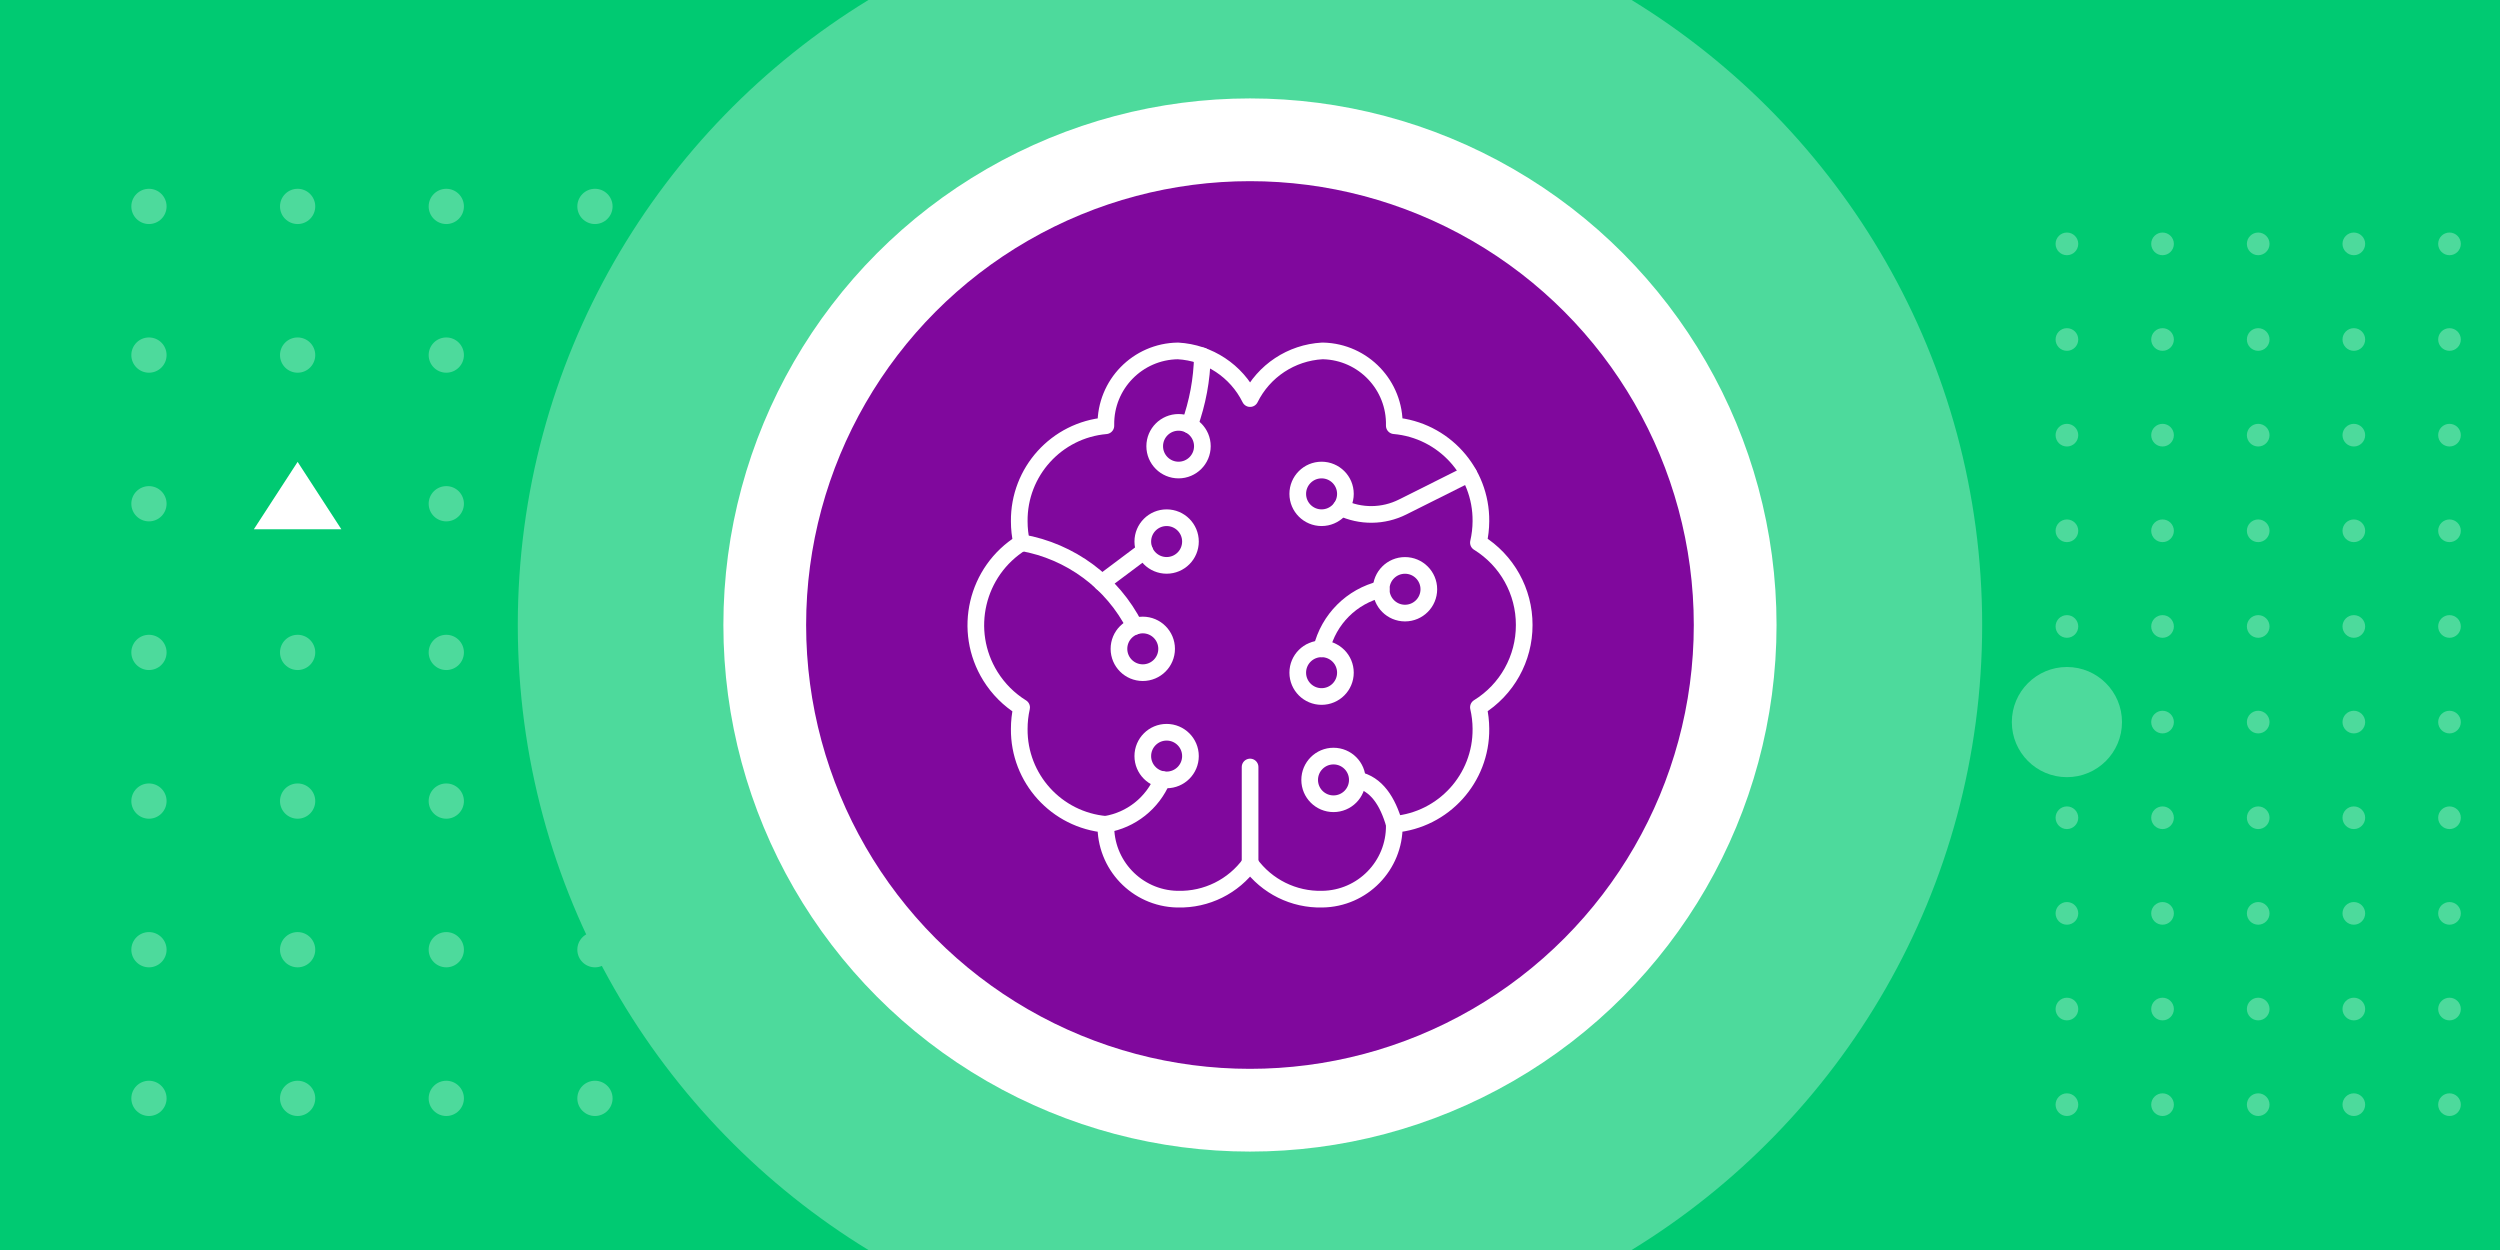 <?xml version="1.0" encoding="UTF-8"?>
<svg id="Layer_1" data-name="Layer 1" xmlns="http://www.w3.org/2000/svg" viewBox="0 0 600 300">
  <defs>
    <style>
      .cls-1 {
        fill: #80089d;
      }

      .cls-1, .cls-2, .cls-3, .cls-4 {
        stroke-width: 0px;
      }

      .cls-2 {
        fill: #00ca72;
      }

      .cls-3 {
        fill: #4dda9c;
      }

      .cls-5 {
        fill: none;
        stroke: #fff;
        stroke-linecap: round;
        stroke-linejoin: round;
        stroke-width: 4px;
      }

      .cls-4 {
        fill: #fff;
      }
    </style>
  </defs>
  <rect class="cls-2" x="0" width="600" height="300"/>
  <path class="cls-3" d="M391.58,0h-183.16c-50.47,30.88-84.15,86.5-84.15,150s33.68,119.12,84.15,150h183.16c50.46-30.88,84.14-86.51,84.14-150S442.04,30.88,391.58,0Z"/>
  <g>
    <circle class="cls-3" cx="587.88" cy="58.53" r="2.72"/>
    <circle class="cls-3" cx="587.88" cy="81.48" r="2.72"/>
    <circle class="cls-3" cx="587.88" cy="104.44" r="2.72"/>
    <circle class="cls-3" cx="587.88" cy="127.39" r="2.72"/>
    <circle class="cls-3" cx="587.88" cy="150.35" r="2.72"/>
    <circle class="cls-3" cx="564.92" cy="150.35" r="2.72"/>
    <circle class="cls-3" cx="541.97" cy="150.35" r="2.72"/>
    <circle class="cls-3" cx="519.01" cy="150.35" r="2.72"/>
    <circle class="cls-3" cx="496.06" cy="150.35" r="2.72"/>
    <circle class="cls-3" cx="564.92" cy="127.39" r="2.72"/>
    <circle class="cls-3" cx="541.97" cy="127.39" r="2.72"/>
    <circle class="cls-3" cx="519.01" cy="127.39" r="2.72"/>
    <circle class="cls-3" cx="496.06" cy="127.39" r="2.72"/>
    <circle class="cls-3" cx="564.92" cy="104.44" r="2.72"/>
    <circle class="cls-3" cx="541.97" cy="104.44" r="2.72"/>
    <circle class="cls-3" cx="519.01" cy="104.44" r="2.72"/>
    <circle class="cls-3" cx="496.06" cy="104.44" r="2.72"/>
    <circle class="cls-3" cx="564.92" cy="81.48" r="2.72"/>
    <circle class="cls-3" cx="541.97" cy="81.48" r="2.72"/>
    <circle class="cls-3" cx="519.01" cy="81.48" r="2.72"/>
    <circle class="cls-3" cx="496.06" cy="81.48" r="2.72"/>
    <circle class="cls-3" cx="564.92" cy="58.53" r="2.72"/>
    <circle class="cls-3" cx="541.97" cy="58.53" r="2.72"/>
    <circle class="cls-3" cx="519.01" cy="58.53" r="2.72"/>
    <circle class="cls-3" cx="496.06" cy="58.53" r="2.72"/>
    <circle class="cls-3" cx="587.88" cy="173.3" r="2.72"/>
    <circle class="cls-3" cx="587.88" cy="196.26" r="2.72"/>
    <circle class="cls-3" cx="587.88" cy="219.21" r="2.72"/>
    <circle class="cls-3" cx="587.88" cy="242.17" r="2.72"/>
    <circle class="cls-3" cx="587.88" cy="265.12" r="2.72"/>
    <circle class="cls-3" cx="564.92" cy="265.12" r="2.72"/>
    <circle class="cls-3" cx="541.97" cy="265.12" r="2.72"/>
    <circle class="cls-3" cx="519.01" cy="265.12" r="2.72"/>
    <circle class="cls-3" cx="496.06" cy="265.12" r="2.72"/>
    <circle class="cls-3" cx="564.92" cy="242.17" r="2.72"/>
    <circle class="cls-3" cx="541.97" cy="242.17" r="2.72"/>
    <circle class="cls-3" cx="519.01" cy="242.17" r="2.72"/>
    <circle class="cls-3" cx="496.06" cy="242.17" r="2.72"/>
    <circle class="cls-3" cx="564.92" cy="219.21" r="2.72"/>
    <circle class="cls-3" cx="541.97" cy="219.21" r="2.72"/>
    <circle class="cls-3" cx="519.01" cy="219.21" r="2.72"/>
    <circle class="cls-3" cx="496.06" cy="219.21" r="2.72"/>
    <circle class="cls-3" cx="564.92" cy="196.26" r="2.72"/>
    <circle class="cls-3" cx="541.97" cy="196.26" r="2.72"/>
    <circle class="cls-3" cx="519.01" cy="196.26" r="2.72"/>
    <circle class="cls-3" cx="496.06" cy="196.26" r="2.72"/>
    <circle class="cls-3" cx="564.92" cy="173.3" r="2.72"/>
    <circle class="cls-3" cx="541.97" cy="173.3" r="2.72"/>
    <circle class="cls-3" cx="519.01" cy="173.3" r="2.72"/>
    <circle class="cls-3" cx="496.06" cy="173.3" r="2.72"/>
  </g>
  <g>
    <circle class="cls-3" cx="214.14" cy="85.22" r="4.23"/>
    <circle class="cls-3" cx="178.46" cy="85.22" r="4.23"/>
    <circle class="cls-3" cx="142.79" cy="85.22" r="4.23"/>
    <circle class="cls-3" cx="214.14" cy="49.54" r="4.23"/>
    <circle class="cls-3" cx="178.46" cy="49.54" r="4.23"/>
    <circle class="cls-3" cx="142.79" cy="49.54" r="4.23"/>
    <circle class="cls-3" cx="107.11" cy="49.54" r="4.23"/>
    <circle class="cls-3" cx="107.11" cy="85.22" r="4.23"/>
    <circle class="cls-3" cx="71.43" cy="85.22" r="4.23"/>
    <circle class="cls-3" cx="35.75" cy="85.22" r="4.23"/>
    <circle class="cls-3" cx="71.43" cy="49.54" r="4.23"/>
    <circle class="cls-3" cx="35.75" cy="49.54" r="4.23"/>
    <circle class="cls-3" cx="214.14" cy="263.61" r="4.23"/>
    <circle class="cls-3" cx="178.46" cy="263.61" r="4.23"/>
    <circle class="cls-3" cx="142.79" cy="263.61" r="4.23"/>
    <circle class="cls-3" cx="214.14" cy="227.93" r="4.23"/>
    <circle class="cls-3" cx="178.46" cy="227.93" r="4.23"/>
    <circle class="cls-3" cx="142.79" cy="227.93" r="4.23"/>
    <circle class="cls-3" cx="214.14" cy="192.26" r="4.23"/>
    <circle class="cls-3" cx="178.46" cy="192.26" r="4.23"/>
    <circle class="cls-3" cx="142.79" cy="192.26" r="4.23"/>
    <circle class="cls-3" cx="214.14" cy="156.58" r="4.23"/>
    <circle class="cls-3" cx="178.46" cy="156.58" r="4.23"/>
    <circle class="cls-3" cx="142.79" cy="156.58" r="4.23"/>
    <circle class="cls-3" cx="214.14" cy="120.9" r="4.23"/>
    <circle class="cls-3" cx="178.46" cy="120.9" r="4.23"/>
    <circle class="cls-3" cx="142.79" cy="120.9" r="4.23"/>
    <circle class="cls-3" cx="107.11" cy="120.9" r="4.23"/>
    <circle class="cls-3" cx="107.11" cy="156.58" r="4.23"/>
    <circle class="cls-3" cx="107.11" cy="192.26" r="4.23"/>
    <circle class="cls-3" cx="107.11" cy="227.93" r="4.23"/>
    <circle class="cls-3" cx="107.11" cy="263.61" r="4.23"/>
    <circle class="cls-3" cx="71.43" cy="263.61" r="4.23"/>
    <circle class="cls-3" cx="35.75" cy="263.61" r="4.23"/>
    <circle class="cls-3" cx="71.43" cy="227.93" r="4.23"/>
    <circle class="cls-3" cx="35.75" cy="227.93" r="4.23"/>
    <circle class="cls-3" cx="71.43" cy="192.26" r="4.23"/>
    <circle class="cls-3" cx="35.75" cy="192.26" r="4.23"/>
    <circle class="cls-3" cx="71.43" cy="156.58" r="4.23"/>
    <circle class="cls-3" cx="35.75" cy="156.58" r="4.23"/>
    <circle class="cls-3" cx="71.43" cy="120.9" r="4.23"/>
    <circle class="cls-3" cx="35.75" cy="120.9" r="4.23"/>
  </g>
  <circle class="cls-4" cx="299.99" cy="150" r="126.38"/>
  <polygon class="cls-4" points="71.43 110.85 60.92 127.03 81.93 127.03 71.43 110.85"/>
  <circle class="cls-3" cx="496.06" cy="173.3" r="13.22"/>
  <circle class="cls-1" cx="299.99" cy="150" r="106.52"/>
  <g>
    <path class="cls-5" d="M265.4,197.83c6.07-1.01,11.19-5.07,13.56-10.74"/>
    <path class="cls-5" d="M245.21,130.24c11.7,2.05,21.76,9.49,27.14,20.09"/>
    <path class="cls-5" d="M264.45,139.86l10.26-7.69"/>
    <path class="cls-5" d="M288.57,85.41c-.11,5.74-1.15,11.2-3.07,16.6"/>
    <path class="cls-5" d="M277.13,107.09c0,3.16,2.56,5.72,5.72,5.72s5.72-2.56,5.72-5.72-2.56-5.72-5.72-5.72-5.72,2.56-5.72,5.72Z"/>
    <path class="cls-5" d="M311.46,118.53c0,3.16,2.56,5.72,5.72,5.72s5.72-2.56,5.72-5.72-2.56-5.72-5.72-5.72-5.72,2.56-5.72,5.72Z"/>
    <path class="cls-5" d="M331.48,141.42c0,3.16,2.56,5.72,5.72,5.72s5.72-2.56,5.72-5.72-2.56-5.72-5.72-5.72-5.72,2.56-5.72,5.72Z"/>
    <path class="cls-5" d="M311.46,161.44c0,3.16,2.56,5.72,5.72,5.72s5.72-2.56,5.72-5.72-2.56-5.72-5.72-5.72-5.72,2.56-5.72,5.72Z"/>
    <path class="cls-5" d="M274.27,129.97c0,3.16,2.56,5.72,5.72,5.72s5.72-2.56,5.72-5.72-2.56-5.72-5.72-5.72-5.72,2.56-5.72,5.72Z"/>
    <path class="cls-5" d="M268.55,155.72c0,3.16,2.56,5.72,5.72,5.72s5.72-2.56,5.72-5.72-2.56-5.72-5.72-5.72-5.72,2.56-5.72,5.72Z"/>
    <path class="cls-5" d="M365.81,150c.02-8.05-4.14-15.53-10.99-19.76.39-1.69.59-3.42.6-5.15.11-11.9-8.94-21.88-20.79-22.92.24-9.67-7.4-17.71-17.07-17.95-.08,0-.15,0-.23,0-7.41.42-14.02,4.79-17.31,11.44-3.29-6.65-9.9-11.02-17.31-11.44-9.67.12-17.42,8.05-17.3,17.73,0,.08,0,.15,0,.23-11.86,1.04-20.91,11.04-20.79,22.94,0,1.73.19,3.46.57,5.15-10.91,6.78-14.27,21.12-7.49,32.03,1.89,3.04,4.45,5.6,7.49,7.49-.38,1.69-.57,3.42-.57,5.15-.11,11.89,8.94,21.87,20.79,22.91-.24,9.67,7.4,17.71,17.07,17.95.08,0,.15,0,.23,0,6.83.17,13.31-3.04,17.31-8.58,4,5.54,10.48,8.75,17.31,8.58,9.67-.12,17.42-8.05,17.3-17.73,0-.08,0-.15,0-.23,11.86-1.04,20.91-11.04,20.79-22.94-.01-1.73-.21-3.46-.6-5.15,6.85-4.22,11.01-11.7,10.99-19.75Z"/>
    <path class="cls-5" d="M300.02,184.08v23.12"/>
    <path class="cls-5" d="M352.49,113.74l-15.86,7.94c-4.63,2.32-10.08,2.38-14.76.15"/>
    <path class="cls-5" d="M317.18,155.72c1.7-7.08,7.22-12.61,14.3-14.3"/>
    <path class="cls-5" d="M334.63,197.83c-1.58-5.5-4.27-9.73-8.87-10.65"/>
    <path class="cls-5" d="M274.27,181.46c0,3.16,2.56,5.72,5.72,5.72s5.72-2.56,5.72-5.72-2.56-5.72-5.72-5.72-5.72,2.56-5.72,5.72Z"/>
    <path class="cls-5" d="M314.32,187.18c0,3.16,2.56,5.72,5.72,5.72s5.72-2.56,5.72-5.72-2.56-5.72-5.72-5.72-5.72,2.56-5.72,5.72Z"/>
  </g>
</svg>